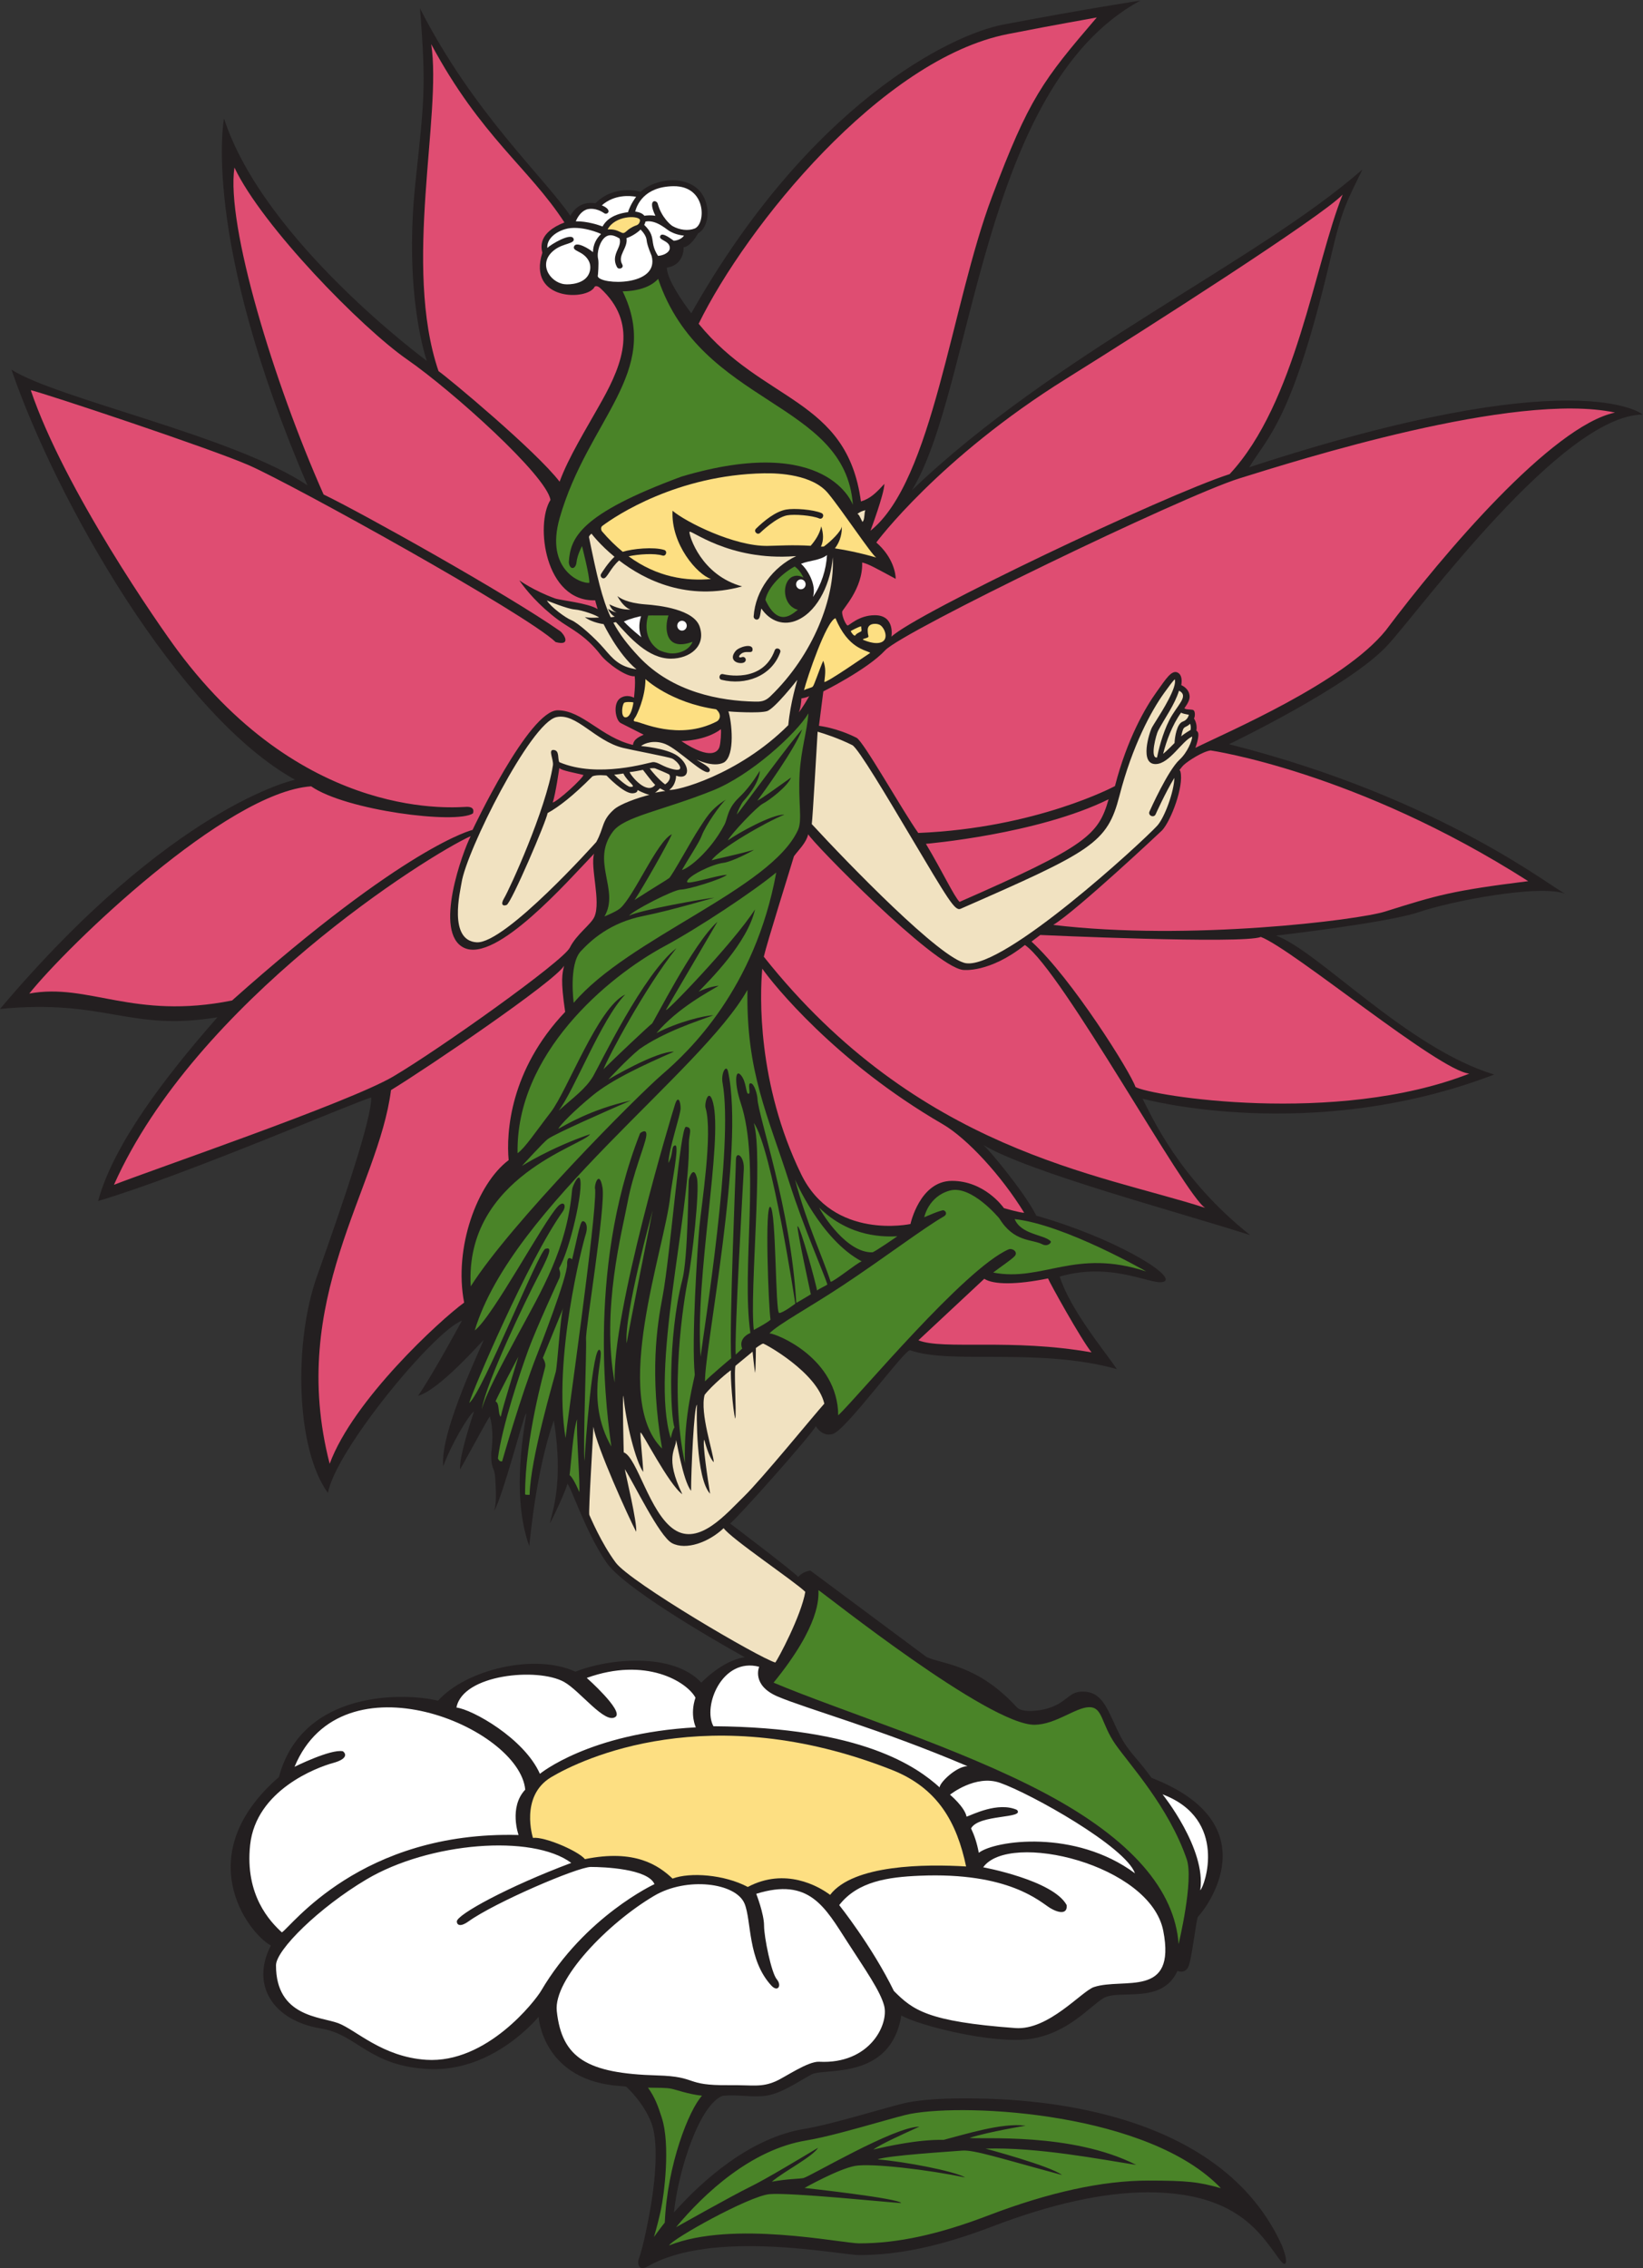 <?xml version="1.0" encoding="UTF-8" standalone="no"?>
<svg
   xmlns:dc="http://purl.org/dc/elements/1.1/"
   xmlns:cc="http://creativecommons.org/ns#"
   xmlns:rdf="http://www.w3.org/1999/02/22-rdf-syntax-ns#"
   xmlns:svg="http://www.w3.org/2000/svg"
   xmlns="http://www.w3.org/2000/svg"
   viewBox="0 0 747.907 1032.187"
   height="1032.187"
   width="747.907"
   xml:space="preserve"
   id="svg2"
   version="1.1"><rect x="0" y="0" width="747.907" height="1032.187" fill="#333333" stroke="none"/><defs
     id="defs6" /><g
     transform="matrix(1.333,0,0,-1.333,0,1032.187)"
     id="g10"><g
       transform="scale(0.1)"
       id="g12"><path
         id="path14"
         style="fill:#231f20;fill-opacity:1;fill-rule:evenodd;stroke:none"
         d="m 4739.14,5541.37 c 113.34,123.33 593.38,783.33 870.02,786.66 0.11,-0.05 0.14,-0.05 0.14,-0.01 l 0.01,0.01 c -0.74,2.77 -230.01,184.88 -1343.47,-180 64.98,106.67 150,163.35 281.68,730 36,155.07 55,183.34 104.98,286.67 -363.34,-318.33 -1049.98,-626.67 -1538.36,-1094.97 211.7,344.97 233.36,1374.97 780.02,1671.64 0,0 -198.09,-30.36 -468.34,-82.02 -181.25,-34.64 -661.91,-272.17 -1065.24,-985.5 0.01,0.01 -83.92,108.35 -83.36,155.8 53.79,7.85 58.56,57.93 56.94,69.22 23.82,3.61 44.49,38.43 49.61,47.69 24.88,13.34 38.08,52.96 30.2,93.21 -21.74,111.3 -165.83,104.78 -226.27,48.73 -4.83,1.43 -91.36,25.43 -154.16,-39.17 -53.54,8.6 -78.02,-27.75 -85.73,-42.96 -88.97,131.11 -332.14,351.84 -513.61,708.33 22.5,-278.32 12.62,-324.24 -16.04,-599.56 -39.81,-382.51 39.34,-603.77 39.34,-603.77 0,0.01 -557.5,410 -692.5,827.5 0,0 -80,-405 285,-1252.49 C 799.172,6254.7 195.84,6381.37 39.164,6481.37 194.039,6030.78 609.871,5301.27 1007.5,5081.37 c 0,0 -420,-87.5 -1007.5,-782.5 362.5,35.01 440.043,-78.4 742.551,-28.4 -180,-205 -355.051,-434.1 -407.555,-627.31 297.504,88.21 882.504,340.71 932.504,353.21 2.5,-69.99 -92.5,-350 -185,-610 -80.32,-225.75 -72.5,-590 37.5,-739.99 25,144.99 362.5,553.32 457.5,588.32 0,0 -100,-185.01 -150,-256.67 73.34,20.02 216.66,185.01 223.34,190.01 6.66,5 -150.84,-311.67 -137.09,-430.41 26.25,73.74 87.5,176.24 105,187.49 -38.12,-116.25 -50,-175 -47.5,-198.13 35,61.25 94.37,172.5 101.25,180.63 0,0 16.25,-42.49 5,-124.99 -1.25,-58.76 11.25,-43.76 13.75,-86.26 2.5,-42.5 4.93,-85 -3.82,-111.25 30.07,51.24 98.58,317.5 108.59,332.51 10,14.99 -60.2,-254.61 11.48,-452.94 3.34,33.34 25,265 83.75,429.18 35,-213.74 -7.5,-318.75 -13.75,-351.25 6.25,7.51 56.66,115.42 60,135.42 13.32,-11.66 61.62,-164.45 134.16,-270 55.53,-80.79 335.23,-246.67 471.47,-322.3 -77.51,-11.24 -148.13,-86.87 -148.13,-86.87 -97.5,105 -317.5,82.5 -430,37.5 -138.75,63.76 -373.75,7.5 -469.17,-99.19 C 1385.84,1964.68 1032.5,1976.7 952.5,1676.7 647.496,1411.7 844.172,1146.36 924.996,1101.38 855,966.379 932.496,844.688 1096.7,818.066 1220.6,797.977 1260.83,688 1467.5,679.668 c 220.52,-8.875 371.66,178.371 371.66,178.371 0,0 13.34,-221.672 285,-236.672 4.71,-0.547 9.35,-1.023 13.94,-1.453 1.72,-1.926 57.31,-50.871 85.65,-122.297 31.25,-78.75 6.41,-241.523 -2.21,-291.054 -5.84,-33.418 -23.58,-130.911 -40.18,-175.02 -5.68,-15.098 -0.59,-43.496 29.55,-26.055 223.25,129.207 657.98,39.199 724.01,39.199 135.35,0 279.87,31.145 454.73,97.996 201.8,77.168 380.17,116.289 530.14,116.289 287.18,0 374.57,-127.606 431.44,-203.856 11.7,-16.055 29.38,-44.375 36.88,-40 9.39,5.481 -1.04,39.102 -11.45,64.578 -229.18,501.672 -948.05,499.934 -1090.27,499.934 -72.89,0 -138.62,-4.832 -185.1,-13.613 -21.41,-4.024 -62.79,-15.703 -115.18,-30.477 -78.81,-22.219 -176.91,-49.863 -238.5,-59.934 -184.21,-30.089 -345.38,-172.218 -446.36,-285.488 17.51,156.446 90.64,370.613 166.52,398.231 48.41,5.199 92.56,-4.938 139.34,-0.731 55.93,5.039 110.39,44.387 164.14,73.75 43.4,23.711 269.98,-22.5 306.78,201.426 56.95,-33.926 316.11,-99.766 442.79,-79.766 126.66,20 198.77,108.77 246.66,138.352 53.5,32.996 200,-23.762 253.34,93.311 0,0 24.16,-10.82 36.66,12.93 12.52,23.75 27.38,166.12 33.75,172.51 27.11,27.08 247.91,315.42 -158.73,473.74 -52.5,72.5 -78.98,87.85 -109.73,148.85 -37.79,74.9 -52.98,140.12 -116.95,145.29 -51.46,4.16 -55.94,-27.44 -108.32,-49.96 -40.08,-17.25 -106.66,-23.35 -124.98,-3.35 -135.53,147.86 -254.3,146.46 -308.36,171.67 l -396.66,295 c 0,0 -25,-1.67 -41.66,-21.66 -13.34,16.67 -232.5,182.5 -232.5,182.5 24.16,17.49 280.82,305.83 292.49,332.49 11.67,-18.33 31.65,-35 58.33,-26.66 45,13.34 240.82,283.34 263.32,285.84 140.02,-50.01 433.97,10.6 706.47,-64.4 -42.72,63.14 -158.95,201.89 -195.1,315.81 188.01,54.2 325.68,-38.24 358.49,-15.86 32.89,22.5 -174,148.6 -438.2,223.62 -43.3,85 -169.96,234.99 -181.66,241.65 157.5,-93.33 640.35,-221.56 911.6,-307.81 -242.85,193.24 -334.98,403.23 -367.5,465.73 0,0 573.42,-157.67 1200.92,82.33 -297.52,90 -601.27,422.67 -745.02,474.37 0,0.01 381.68,43.72 488.36,80.38 106.68,36.68 413.32,96.67 501.64,61.67 -35,10 -417.27,326.25 -1150.59,511.34 0,0 414.36,198.34 542.25,338.66 v 0 0" /><path
         id="path16"
         style="fill:#ffffff;fill-opacity:1;fill-rule:evenodd;stroke:none"
         d="m 3342.5,1418.03 c 55.02,42.51 328.34,81.68 533.32,-70 -32.07,90.84 -354.82,271.65 -460.84,308.9 -83.75,29.44 -170.8,-40.57 -170.8,-40.57 0,0 49.96,-41.67 56.64,-75 20.02,6.67 106.66,51.66 171.68,23.33 30.08,-30.68 -129.94,-14.2 -156.41,-63.33 11.68,-24.99 19.73,-48.32 26.41,-83.33 v 0 z m -1783.75,495.85 c 21.25,113.74 277.5,137.5 367.5,87.49 54.91,-30.51 141.25,-147.5 176.25,-118.75 26.27,21.58 -98.75,132.5 -98.75,132.5 201.25,72.5 341.25,-12.5 371.25,-67.5 -20,-58.75 1.25,-101.25 1.25,-101.25 -365,-19.99 -532.5,-158.74 -532.5,-158.74 -53.75,121.24 -231.25,219.99 -285,226.25 v 0 z m 212.09,-435.09 c 0,0 -33.88,94.81 22.79,154.81 -20,213.33 -626.13,468.02 -787.79,78.02 0,0 123.33,61.43 164.99,53.09 13.33,-9.99 13.49,-27.23 -33.33,-40 -55,-14.99 -263.316,-92.5 -283.34,-280 -18.324,-171.67 68.336,-261.67 108.336,-298.33 30.004,16.67 268.344,346.66 808.334,332.41 h 0.01 z m 1095,-239.32 c 0,0 111.66,-139.76 186.64,-293.103 65.02,-65.012 114.16,-104.531 415,-126.672 113.36,-8.328 226.7,126.34 268.34,139.993 101.68,33.328 281.68,-40 236.68,191.672 -44.22,227.57 -526.66,341.67 -615.02,217.2 0,0 238.36,-43.85 285.02,-128.86 3.32,-30 -23.34,-30 -56.66,-10 -33.36,20 -138.36,123.33 -446.68,110 -104.88,-4.52 -209.98,-18.57 -273.32,-100.23 v 0 z m -273.34,813.6 c 0,0 -27.66,-62.95 63.58,-101.7 97.9,-41.57 351.4,-111.25 647.67,-237.5 -38.77,-1.25 -95,-56.25 -95,-72.5 -76.27,68.75 -262.52,205 -772.5,208.75 -37.5,68.76 30,236.25 156.25,202.95 v 0 z m 1506.23,-762.94 c 15.02,12.49 96.27,242.49 -128.73,327.49 0,0 149.98,-186.25 128.73,-327.49 v 0 z M 2542.5,1244.69 c -29.79,71.4 -197.24,92.15 -308.34,26.67 -158.33,-93.33 -344.46,-285.286 -332.79,-393.614 17.35,-161.164 104.47,-213.058 342.79,-219.719 142.09,-3.972 90,-34.98 245.01,-33.332 82.82,0.883 109.99,-8.34 159.99,13.332 30.97,13.418 109.72,68.645 148.34,66.661 172.95,-8.879 238.63,127.968 221.68,191.667 -13.34,50.012 -62.79,120.245 -125.02,216.675 -77.3,119.81 -130,221.67 -311.66,165 0,0 26.66,-68.33 26.66,-108.33 0,-40 25,-161.68 43.34,-183.345 18.34,-21.648 3.64,-45.41 -18.34,-21.648 -81.66,88.323 -67.5,222.063 -91.66,279.983 v 0 z m -307.5,66.36 c 0,0 -237.5,-109.68 -387.5,-364.683 -18.64,-31.687 -184.51,-248.867 -392.5,-235 -150,10 -240,102.5 -300,125.012 -60,22.488 -212.5,21.238 -212.5,197.491 0,52.5 147.5,197.5 308.75,293.23 214.02,127.07 566.25,155.52 699.59,56.45 C 1735,1302.62 1558.75,1206.38 1560,1183.28 c 0.71,-13.14 13.54,-18.46 40,0.59 89.16,64.18 372.5,185.84 417.5,185.84 45,0 195,-6.16 217.5,-58.66 v 0 0" /><path
         id="path18"
         style="fill:#fddf82;fill-opacity:1;fill-rule:evenodd;stroke:none"
         d="m 1820,1468.88 c 0,0 -46.12,142.83 62.5,207.49 105,62.51 540,270 1162.48,25 158.2,-62.27 222.5,-180 254.18,-330 -139.16,8.33 -385,6.68 -464.41,-96.98 -40,30 -153.66,94.48 -281.17,26.98 -80,42.5 -196.88,51.09 -256.88,28.58 -47.5,45 -128.36,101.41 -299.2,66.42 -22.5,27.51 -137.5,77.5 -177.5,72.51 v 0 0" /><path
         id="path20"
         style="fill:#4a8428;fill-opacity:1;fill-rule:evenodd;stroke:none"
         d="m 4024.75,1106.38 c 0,0 52.73,217.49 27.73,289.99 -61.84,179.37 -195,322.5 -243.75,392.5 -48.75,70 -42.5,126.26 -88.75,126.26 -46.25,0 -113.75,-58.76 -186.25,-60.01 -155.21,-2.68 -717.07,446.25 -738.73,459.59 0,-25.84 7.5,-118.33 -153.34,-315.84 224.57,-95 634.18,-221.57 928.34,-378.24 296.07,-157.71 442.25,-331.75 454.75,-514.25 v 0 z m -110.39,2296.25 c 0,0 -278.13,159.99 -449.38,178.75 22.5,-53.14 99.38,-52.51 122.5,-75.01 5.39,-5.24 -10.45,-20.01 -27.32,-11.26 -36.21,18.78 -97.03,6.27 -147.68,88.77 0,0 -95,114.99 -168.75,94.99 -73.73,-20 -87.5,-91.25 -87.5,-91.25 0,0 58.77,26.25 66.25,23.75 7.5,-2.5 13.95,-13.36 0,-21.25 -66.25,-37.5 -204.71,-142.66 -345,-235.42 -116.19,-76.84 -217.48,-130.82 -249.98,-163.33 24.16,-0.83 233.34,-84.17 234.98,-280 70.84,67.49 430.02,499.99 581.68,566.67 12.38,5.43 33.34,-8.33 21.35,-22.49 -10.16,-12 -54.28,-41.06 -73.85,-56.69 169.57,-32.48 279.57,83.76 522.7,3.77 v 0 0" /><path
         id="path22"
         style="fill:#4a8428;fill-opacity:1;fill-rule:evenodd;stroke:none"
         d="m 2627.5,252.629 c 70,6.668 418.73,-29.211 450,-30.461 -6.25,16.25 -330,51.699 -330,51.699 0,0 115.84,65.235 172.48,75.235 56.7,10 252.5,-13.36 376.27,-39.61 -36.25,21.875 -207.52,54.375 -299.39,61.875 33.34,13.328 248.96,26.68 288.96,30 40,3.328 130.84,-26.66 340.82,-83.328 -39.16,30.828 -260.8,90 -260.8,90 175.39,5.828 393.03,-36.738 514.26,-55.488 -220.94,112.156 -530.1,86.316 -569.26,92.137 67.89,21.679 191.64,41.667 191.64,41.667 -79.37,11.262 -208.32,-29.988 -280,-48.328 -88.34,1.668 -193.12,-22.285 -239.98,-32.91 24.98,18.34 106.37,55 156.97,77.91 -86.66,0 -372.61,-169.785 -395.72,-175.41 -11.79,-2.859 -55,-2.5 -108.11,-12.5 43.32,36.672 140,85.391 158.11,116.016 -57.5,-34.375 -178.19,-107.453 -234.59,-134.766 -55.41,-26.875 -250.39,-136.523 -250.39,-136.523 95.55,114.929 256.33,265.41 445.28,296.289 63.84,10.43 163.12,38.418 242.88,60.91 49.46,13.926 92.13,25.957 111.76,29.676 199.92,37.801 816.54,2.429 1060.47,-253.692 -76.66,21.668 -115.53,25.946 -249.37,25.946 -154.85,0 -338.03,-40.008 -544.44,-118.922 -170.14,-65.063 -310.12,-95.364 -440.43,-95.364 -62.95,0 -432.83,80.007 -649.92,-7.07 9.58,21.672 272.5,168.34 342.5,175.012 z m -357.37,-97.152 c -14.39,-17.539 -25.78,-34.004 -36.95,-48.914 9.05,30.671 17.2,61.679 23.87,93.125 10.77,50.851 32.95,220.429 2.83,314.101 -12.89,40.051 -22.72,67.891 -47.01,102.434 34.74,-0.539 62.5,-0.043 79.63,-3.594 19.69,-4.113 56.44,-18.391 104.77,-23.867 C 2352.4,539.559 2278.9,354.023 2270.13,155.477 v 0 0" /><path
         id="path24"
         style="fill:#4a8428;fill-opacity:1;fill-rule:evenodd;stroke:none"
         d="m 2552.5,4363.87 c -157,-279.78 -805.12,-741.23 -931.25,-1162.5 61.25,46.25 234.59,371.66 283.75,423.33 20.9,21.97 30.94,2.29 16.25,-18.33 -118.75,-166.68 -309.59,-615.01 -318.75,-652.51 44.16,34.17 238.33,520.83 260,526.26 18.19,4.57 24.16,-0.01 -23.34,-91.26 -47.5,-91.25 -178.33,-363.32 -194.16,-457.49 11.88,47.14 61.73,141.39 120.84,250.83 86.11,159.46 169.99,297.51 187.91,499.79 1.03,11.64 20.04,51.56 26.09,38.75 15.41,-32.7 -35.26,-249.37 -70.25,-306.04 -0.84,-9.15 7.07,-11.67 1.25,-33.33 0,0 -80.02,-173.32 -106.68,-246.66 -26.66,-73.34 -89.16,-257.51 -103.87,-370 5.01,-13.34 14.5,-10.01 14.5,-10.01 0,0 63.96,224.17 118.55,362.51 6.98,17.68 105,268.33 103.33,309.99 0,0 -1.67,32.92 17.08,16.68 15,61.24 26.56,127.49 35,129.99 9.69,2.88 21.25,-13.75 11.25,-45 -10,-31.25 -112.5,-423.75 -68.75,-695 5,51.25 106.25,755 101.25,848.76 -5,12.49 13.75,71.24 25,6.24 11.25,-64.99 -58.75,-482.5 -56.25,-517.5 2.5,-35 -11.25,-377.98 -5,-415.48 1.25,43.75 28.52,405.5 52.5,377.99 16.87,-19.39 -51.25,-170.85 38.75,-328.76 -10,79.57 -90,589.57 98.34,1069.57 0,0 25.83,20.84 20.83,-11.66 -5.01,-32.5 -45,-125 -63.33,-223.33 -18.34,-98.33 -90.84,-368.33 -44.18,-616.67 -10,236.68 196.49,921.67 206.49,951.67 10,30 18.51,8.35 18.51,-15 0,-23.33 -40,-136.67 -41.66,-186.67 18.33,31.67 8.33,58.34 23.34,60 15,1.67 -12.27,-129.7 -16.68,-171.66 -19.16,-182.5 -204.16,-687.5 -28.32,-863.33 -43.34,255.83 -16.81,421.42 1.66,518.33 26.66,140.01 60.04,581.33 80,580 25,-1.67 9.55,-24.63 10,-57.5 3.34,-244.15 -133.33,-772.5 -61.9,-1005.84 0,0 5.23,27.52 12.74,37.52 -14.18,36.66 -24.18,305.83 26.66,503.32 20,76.68 20,330 22.5,342.51 2.5,12.49 17.5,47.5 27.5,4.99 10,-42.5 -17.12,-279.52 -30,-342.5 -15,-73.33 -65.84,-384.16 -10.84,-630.83 -5.82,166.67 34.43,292.19 33.34,303.34 -11.66,119.16 9.69,435.85 15.51,499.99 7.02,77.19 46.99,323.75 21.38,410 -4.49,15.04 11.18,73.09 25.61,17.5 34.38,-132.5 -62.5,-593.75 -42.5,-867.5 11.25,93.75 113.75,722.5 75,935 -6.1,33.44 12.86,65.72 18.75,38.75 58.14,-266.25 -80.41,-945.17 -78.75,-1057.67 17.5,18.29 74.38,66.42 89.38,78.92 -6.88,116.68 16.23,645 16.23,677.5 0,32.51 29.39,12.5 26.89,-32.5 -2.5,-45 -32.91,-577.91 -27.5,-632.5 6.25,5.84 14.16,12.93 22.09,20.43 -10.84,27.07 9.16,45.82 27.91,53.32 -31.66,220.43 35.41,580.01 -32.92,785 -21.58,64.72 -19.99,118.34 0,95.83 20.01,-22.49 16.71,-63.12 25.83,-64.17 10.84,-1.25 -4.57,35.84 7.92,35.84 12.51,0 22.82,-39.35 23.33,-52.09 2.5,-61.65 114.17,-374.48 132.5,-697.8 17.5,9.59 49.76,29.47 49.76,29.47 0,0 -49.54,226.04 -45.17,232.3 8.14,5.62 65.44,-205.95 66.27,-219.29 6.66,5.84 35.59,18.77 35.29,20.59 -8.79,30.79 -81.56,195.57 -130.31,349.32 -71.96,226.94 -147.36,374.25 -142.5,656.25 v 0 z m -945,-1012.08 c 136.66,215.83 565,647.08 655,724.58 90,77.51 315.83,290.84 388.33,688.33 -78.33,-64.99 -266.06,-189.43 -381.67,-251.67 -194.98,-105 -508.33,-368.33 -501.66,-706.65 25,17.49 60.72,71.9 113.34,139.99 56.66,73.34 161.66,359.16 254.16,401.66 -82.5,-85.83 -174.16,-328.33 -227.5,-396.66 49.16,44.16 92.5,74.16 118.33,118.33 21.88,37.4 171.67,350 284.17,436.67 -107.5,-135 -234.17,-373.34 -249.16,-413.34 30,30 159.99,153.34 165,155 5,1.68 141.66,275.84 224.16,348.34 -40,-69.17 -160,-272.51 -175,-299.17 -15,-26.66 228.75,225.42 303.33,341.67 -25.83,-115 -155.83,-242.5 -192.5,-280.84 30.83,15 61.67,20 68.33,20 -32.91,-20 -140,-75.83 -212.5,-161.66 73.34,38.33 165.23,60.63 194.17,60.84 -58.33,-21.47 -166.45,-55.84 -251.67,-114.99 -45,-36.67 -106.66,-104.15 -106.66,-104.15 0,0 163.33,97.22 224.16,94.96 -105,-45.82 -212.5,-95.83 -277.5,-149.16 -65,-53.34 -111.25,-101.16 -117.91,-114.48 23.75,12.5 112.08,66.98 247.91,96.98 -86.66,-37.49 -256.66,-112.5 -282.91,-131.24 -15.46,-11.06 -88.75,-92.1 -88.75,-92.1 0,0 97.5,62.09 232.5,108.34 -18.75,-37.5 -429.16,-143.74 -407.5,-519.58 v 0 z M 2285,4745.54 c -7.89,-6.26 -52.25,-32.24 -118.09,-74.74 29.97,44.32 113.29,191.82 127.46,224.32 -48.75,-20.62 -129.99,-213.12 -176.87,-252.91 -13.52,-11.49 -53.34,-27.58 -53.34,-27.58 53.34,90.9 -48.55,187.52 29.18,290.07 39.16,51.67 165.82,70 340.82,140 130.17,52.07 285,194.17 326.68,263.34 -5,-61.66 -25.13,-123.51 -29.99,-202.51 -6.07,-98.55 10.02,-161.14 -5.85,-195.83 -92.5,-202.07 -578.75,-368.33 -765.84,-590 0,0 -17.77,131.69 24.59,176.67 33.75,35.83 98.15,97.09 213.75,120 92.5,18.33 245,63.75 242.5,62.5 -33.34,-3.33 -252.5,-41.67 -291.66,-61.67 11.66,16.67 151.66,89.17 176.66,89.17 25,0.01 137.91,34.58 157.5,50.41 -32.91,-0.83 -136.67,-35.83 -136.25,-23.75 0.65,18.9 85.42,60 123.75,64.59 29.5,3.52 98.33,39.58 104.58,44.58 -67.92,-19.17 -123.33,-29.58 -144.58,-35.83 29.59,41.66 188.34,131.66 248.34,155.83 -42.5,1.68 -161.26,-65 -192.93,-87.92 11.25,22.1 99.59,115.4 119.59,125.39 20,10 85.62,59.51 96.25,89.2 -41.25,-29.16 -100,-72.5 -115,-78.75 20.62,27.5 129.38,178.12 153.12,243.12 -31.87,-31.87 -206.87,-271.87 -223.12,-290.62 1.87,10.01 15.62,37.5 21.87,45 6.27,7.51 53.77,58.12 56.88,104.37 -22.5,-35.61 -42.5,-63.75 -71.88,-91.87 -40.23,-38.52 -37.41,-69.82 -49.37,-92.5 -48.13,-91.25 -122.5,-149.37 -145,-154.38 21.25,37.5 59.11,93.79 67.5,116.88 12.5,34.38 64.39,108.75 83.13,123.75 -55.63,-34.38 -71.25,-68.75 -92.5,-100 C 2365.64,4882.63 2295,4753.45 2285,4745.53 v 0.01 z M 1770.17,3111.59 c 0,0 -76.42,-143.97 -77.67,-152.72 14.37,-6.25 6.87,-40.63 17.5,-52.49 8.13,38.74 49.38,168.11 60.16,205.21 h 0.01 z m 153.58,167.28 -70,-171.25 c 0,0 11.25,-16.88 8.13,-30.63 -3.13,-13.75 -68.76,-243.75 -68.76,-435 1.26,-2.5 11.45,-1.86 15.51,-1.86 2.19,123.11 85.34,402.63 89.5,420.62 5.62,24.38 16.26,199.99 25.62,218.12 v 0 z M 2715,3716.38 c 0,0 86.67,-204.18 227.5,-279.17 -17.52,-6.67 -90.84,-66.68 -105.82,-70.01 -30.02,92.5 -81.68,197.5 -121.68,349.18 v 0 z m 349.49,-193.59 c 0,0 -77.83,-53.92 -85.33,-54.76 -86.66,-2.5 -168.32,125.83 -181.66,152.5 106.66,-104.16 226.15,-99.4 266.99,-97.74 v 0 z m -835.74,88.58 c 0,0 -98.75,-357.88 -88.75,-454.11 7.5,47.5 85,436.61 88.75,454.11 v 0 z m -257.62,-713.33 c -13.63,-30.84 -21.97,-163.27 -26.13,-191.15 8.34,-2.5 28.21,-43.46 32.8,-57.2 5,11.66 -11.14,211.69 -6.67,248.35 v 0 z m 603.03,1011.66 c 33.34,-114.99 -15,-575 0,-706.67 20.84,10.84 50.84,28.02 57.09,34.9 -6.66,40.82 -20.42,396.76 -0.41,385.1 20,-11.66 16.66,-362.16 29.99,-362.16 13.33,0 55.07,31.92 55.07,31.92 0,0 -80.06,530.24 -141.74,616.91 v 0 0" /><path
         id="path26"
         style="fill:#df4d72;fill-opacity:1;fill-rule:evenodd;stroke:none"
         d="M 1335.23,4021.8 C 1292.5,3683.93 980.801,3308.52 1125.8,2746.05 c 80,217.5 376.7,490.32 459.2,550.32 -36.25,187.5 45,406.25 152.03,486.36 -8.64,93.64 4.22,307.39 192.97,506.15 -16.25,110 -10,128.74 -3.75,157.49 C 1895,4392.63 1457.5,4096.42 1335.23,4021.8 v 0 z m 1657.25,1869.57 c 0,0 212.52,287.51 650,559.99 273.48,170.32 867.52,550.01 942.5,627.51 -95.8,-237.5 -159.16,-710.77 -385.82,-954.1 -226.66,-73.34 -1073.32,-476.74 -1155,-555.07 0,0 13.34,73.33 -56.66,73.33 -55.82,0.01 -88.34,-36.66 -93.34,-35 -5,1.67 -19.18,30 -18.34,46.67 0.41,8.32 71.66,79.17 68.34,168.33 23.32,-5.4 48.32,-20.43 114.57,-55.86 0,16.25 -7.5,72.95 -66.25,124.2 v 0 z M 1910,5121.38 c 0,0 -12.5,-87.93 -22.5,-117.93 18.75,5.43 102.08,81.67 105,94.17 -30,7.51 -75,15 -82.5,23.75 v 0.01 z m 475.83,1516.65 c 162.56,332.01 623.88,904.76 1056.73,989.18 197.95,38.61 242.09,44.99 302.87,56.57 -184.86,-215.73 -231.25,-275.75 -357.91,-612.41 -139.88,-371.72 -201.68,-970 -415.04,-1140 0,0.01 47.5,126.25 47.5,160 -28.75,-31.25 -47.5,-49.99 -79.98,-60 -47.5,353.33 -334.17,336.66 -554.17,606.66 v 0 z m -474.82,-539.16 c -80.4,105 -381.01,355 -413.51,377.5 -122.5,360 12.5,876.25 -25,1116.25 168.75,-314.99 335,-423.75 455,-608.74 -88.75,-34.6 -80.42,-83.35 -75.42,-103.35 -52.92,-165.82 156.26,-164.15 178.75,-115.83 0,0.01 6.79,6.15 19.17,-5.21 128.75,-118.11 77.54,-255.32 6.25,-383.12 -55.45,-99.41 -114.52,-193.27 -145.24,-277.5 v 0 z m 415.88,-885.62 c 0,0 81.86,0.62 134.99,40.62 1.24,-11.87 -0.63,-46.25 -5.06,-60.63 -4.63,-14.98 -28.07,-47.5 -129.94,20 l 0.01,0.01 z m 409.77,145.62 c 0,0 23.34,4.17 26.68,8.33 3.32,4.18 -25.84,-45.82 -35.84,-55.83 5.84,10.01 9.16,37.5 9.16,47.5 v 0 z m 1049.16,-344.16 c -35,-121.68 -73.42,-159.46 -509.04,-350.38 -20.18,21.31 -55.61,98.59 -114.87,198.23 0,0 380.59,32.14 623.91,152.14 v 0.01 z m 304.69,229.25 c -1.27,2.05 -3.01,3.86 -4.96,5.27 4.08,24.21 -7.84,40.7 -8.4,41.47 2.67,1.15 6.95,24.41 -3.03,28.93 -4.63,2.12 -27.89,0.69 -29.33,6.11 10.78,15.21 18.26,28.22 17.71,40.25 -1.04,22.7 -18.87,33.94 -28.55,38.4 2.85,16.16 1.64,33.85 -10.04,41.54 -22.07,14.52 -43.4,-22.18 -74.05,-64.5 -37.09,-51.25 -100.58,-159.33 -142.36,-321.73 0,0.01 -266.66,-143.33 -671.66,-160 -53.54,75 -186.95,313.05 -210.86,325 -69,34.5 -125.42,40.12 -128.31,40.83 l 14.99,117.5 c 0,0 150.82,75 210.84,140 59.98,65 1016.68,527.15 1209.98,587.14 193.34,60 940.02,297.86 1282.54,224.74 -216.66,-46.66 -587.54,-483.54 -782.52,-743.53 -144.17,-178.49 -542.52,-347.51 -650.41,-401.26 0,0.01 15.7,42.22 8.42,53.84 v 0 z m -122.07,-335.4 v 0 c 30.9,33.48 75.02,151.54 62.69,200.6 -0.54,2.18 -1.79,3.88 -3.28,5.31 5.55,7.6 10.88,13.95 15.74,18.4 14.93,13.61 63.93,45.16 90.59,48.51 0,0 497.05,-71.26 1084.55,-446.25 -259.97,-32.5 -310,-47.51 -488.75,-103.76 -92.09,-28.99 -669.98,-101.25 -1133.1,-45.63 80.6,49.38 368.76,319.81 371.56,322.82 v 0 z M 3287.52,4432.2 v 0 c 3.52,-0.5 91.66,-10.83 212.48,85 125.84,-85.83 549.18,-860.84 615.84,-897.49 -360,116.66 -980.86,194.16 -1507.51,857.49 10.01,45 90.83,301.67 102.92,342.92 17.5,23.76 41.25,45 48.75,75 15,-28.75 425.31,-448.25 527.52,-462.92 v 0 z M 3136.23,3167.62 c 0,0 208.77,195 225,210 31.88,-20.63 110,-20.63 217.7,1.25 4.98,-13.75 112.3,-207.5 148.55,-252.5 -275,48.76 -506.25,7.51 -591.25,41.25 v 0 z m 292.09,451.25 c 0,0 54.18,-15.84 69.16,-15.84 -77.5,126.67 -195.23,254.37 -278.32,302.52 -366.66,212.48 -580,479.15 -616.06,530.84 -8.33,-90 -17.69,-392.33 132.74,-701.69 110.41,-227.08 373.34,-170 373.34,-170 0,0 31.64,147.19 141.64,147.19 110.02,0 173.34,-87.18 177.5,-93.02 v 0 z M 1607.5,4888.88 c -145,-65.01 -940,-565.01 -1218.34,-1190.41 126.676,50 803.58,281.29 953.34,369.56 158.34,93.34 580,393.33 603.34,440 23.32,46.68 72.44,78.7 84.16,105.84 22.64,52.4 -15,168.75 -1.25,215.01 -91.25,-95.01 -334.53,-373.76 -444.12,-321.28 -106.62,51.08 -3.38,331.27 22.87,381.27 v 0.01 z m 425,804.99 c -172.5,-5 -205.25,260.19 -152.75,342.68 -12.49,82.5 -334.75,372.32 -489.75,479.82 -155,107.51 -495,455 -589.434,655.01 -29.125,-196.58 134.43,-733.65 304.434,-1116.15 130,-62.5 627.5,-340.53 807.5,-466.35 13.74,-9.61 40,-52.51 -15,-37.51 -102.5,97.5 -895.2,536.25 -1045,602.5 -130,57.5 -702.504,247.51 -747.504,257.5 115.004,-340 439.406,-805.4 502.5,-890 441.344,-591.82 957.504,-532.5 987.504,-532.5 30,0 20,-22.5 20,-22.5 -57.5,-37.5 -433.75,10 -552.5,92.5 -290,-20 -832.5,-544.99 -962.5,-707.5 202.5,37.5 354.898,-91.14 692.402,-23.64 594.998,530 821.348,582.39 821.348,582.39 0,0.01 192.5,408.76 290.83,408.33 85,-0.36 147.51,-92.07 256.9,-118.33 2.5,22.5 28.52,30.62 36.64,35 0,0.01 -59.78,30.41 -78.12,39.58 -18.34,9.17 -28.42,68.73 -0.84,85.83 23.02,14.27 45.84,0.85 45.84,0.85 0,0 5.84,46.65 2.5,73.32 -28.34,-3.32 -94.06,44.02 -116.66,73.33 -53.34,69.17 -104.78,89.48 -145.84,120.01 -65,48.33 -109.59,101.66 -131.66,134.17 0,0 48.32,-35.01 121.66,-61.68 18.44,-6.7 114.16,-15.83 145.83,-36.66 -4.17,13.34 -8.33,30 -8.33,30 v 0 z m 1490,-1164.99 29.98,22.49 c 0,0 690.84,-31.67 753.36,-6.67 111.68,-43.33 606.68,-456.67 711.68,-466.67 -455,-178.33 -1090.02,-75.53 -1140.04,-45.53 -15,47.5 -217.48,371.37 -354.98,496.37 v 0.01 0" /><path
         id="path28"
         style="fill:#ffffff;fill-opacity:1;fill-rule:evenodd;stroke:none"
         d="m 2001.82,7027.71 c 8.63,3.45 33.42,7.28 61.63,-12.33 10.44,-7.24 30.66,10.81 -8.26,26.94 42.79,37.62 95.55,33.12 117.15,29.16 -15.74,-20.84 -25.7,-44 -27.54,-52.41 -60.96,-7.78 -80.09,-35.91 -87.15,-49.02 -13.54,5.16 -52.24,18.33 -91.38,17.7 5.37,12.68 16.41,32.35 35.55,39.96 v 0 0" /><path
         id="path30"
         style="fill:#ffffff;fill-opacity:1;fill-rule:evenodd;stroke:none"
         d="m 2041.25,6800.13 c 0.68,1.72 4.39,46.02 1.32,59.04 -5.57,23.86 6.79,63.62 26.59,76.36 10.64,6.82 24.16,7.55 46.88,-6.66 2.03,-8.64 1.73,-17.95 -4.07,-31.08 -8.18,-18.57 -19.81,-39.67 -4.64,-66.8 5.35,-9.56 24.69,-3.18 17.47,9.75 -17.42,31.15 20.05,55.12 14.66,89.66 15.62,4.97 34.99,16.53 48.08,29.27 8.98,-9.01 19.56,-22.69 20.72,-36.63 1.49,-17.78 16.58,-51.93 16.74,-52.51 29.58,-106.66 -175.61,-100.41 -183.75,-70.41 v 0.01 0" /><path
         id="path32"
         style="fill:#ffffff;fill-opacity:1;fill-rule:evenodd;stroke:none"
         d="m 2300.1,7107.62 c 112.72,1.3 110.96,-129.13 72.07,-144.48 -21.96,-8.67 -51.76,-5.3 -75.9,8.59 -6.02,3.48 -37.73,29.84 -50.14,76.13 -3.68,13.78 -36.36,17.94 -8.06,-41.12 -15.12,2.46 -29.51,1.18 -37.62,-0.02 -5.63,7.47 -16.44,12.4 -31.29,14.29 5.09,20.45 29.24,85.58 130.94,86.61 v 0 0" /><path
         id="path34"
         style="fill:#ffffff;fill-opacity:1;fill-rule:evenodd;stroke:none"
         d="m 2300.83,6921.38 c -8.33,5.58 -38.69,30.36 -45.83,17.08 -8.34,-15.53 30.55,-15.57 32.28,-40.04 1.27,-17.93 -24.45,-28.02 -40.19,-28.52 -31.21,47.64 -3.7,63.65 -47.15,105.62 2.11,3.87 3.68,7.68 4.42,11.49 35.64,6.86 70.54,-26.04 81.94,-32.62 15.51,-8.91 32.63,-13.97 49.46,-15.42 -11.37,-16.56 -34.93,-17.6 -34.93,-17.6 v 0.01 0" /><path
         id="path36"
         style="fill:#4a8428;fill-opacity:1;fill-rule:evenodd;stroke:none"
         d="m 2126.25,6748.87 c 0,0 81.25,-2.5 121.25,42.5 146.66,-434.99 640,-415 664.98,-771.67 0,0 -83.75,245.43 -584.98,96.67 -348.75,-128.75 -380,-209.99 -385,-292.5 2.5,-27.49 23.75,-25 26.25,0 2.5,25 18.75,55 18.75,55 0,0.01 26.25,-101.25 25,-125 -26.25,-4.99 -152.5,42.5 -101.25,221.25 96.68,337.2 350,496.25 215,773.75 v 0 0" /><path
         id="path38"
         style="fill:#ffffff;fill-opacity:1;fill-rule:evenodd;stroke:none"
         d="m 2052.5,6944.28 c -15.64,-15.01 -27.08,-35 -27.59,-61.9 -11.71,10.96 -56.1,37.74 -64.16,20.58 -8.33,-17.75 28.59,-15.21 47.99,-47.08 8.5,-13.83 9.03,-29.81 3.57,-44.4 -14.08,-37.61 -66.62,-40.49 -84.59,-38.39 -51.86,6.26 -94.56,74.88 -31.17,119.36 29.58,20.75 67.05,18.94 62.27,35.43 -6.89,23.76 -79.53,-19.93 -89.66,-31.1 -2.36,22.6 16.2,50.29 59.73,63.95 51.11,16.06 122.59,-14.68 123.61,-16.45 v 0 0" /><path
         id="path40"
         style="fill:#fddf82;fill-opacity:1;fill-rule:evenodd;stroke:none"
         d="m 2174.03,6974.39 c -36.33,-12.61 -36.53,-30.74 -50.28,-25.74 -17.36,8.26 -26.06,12.57 -48.86,11.48 25.09,47.63 102.67,48.26 110.12,33.31 1.65,-3.31 -1.06,-15.6 -10.98,-19.05 v 0 0" /><path
         id="path42"
         style="fill:#f1e2c1;fill-opacity:1;fill-rule:evenodd;stroke:none"
         d="m 2128.75,5102.63 c 0,0 -26.87,-4.18 -31.46,-3.98 8.33,-9.36 44.19,-40.86 54.16,-41.45 27.05,-1.61 -7.92,14.95 -22.7,45.42 v 0.01 z m 799.16,886.24 c 0,0 10.84,9.58 27.48,12.5 -5,-7.08 -1.66,-34.59 -10.39,-39.59 -9.18,18.34 -12.11,25.84 -17.09,27.09 v 0 z M 1867.5,5693.24 c 0,0 69.38,-28.75 95,-30.62 25.63,-1.87 77.5,-20.63 83.14,-27.5 -21.58,-0.94 -33.14,-1.57 -48.45,1.56 24.37,-19.38 64.06,-24.06 64.06,-24.06 0,0 49.2,-102.39 112.32,-154.26 -58.75,8.75 -80.44,35.51 -111.07,71.13 -30.62,35.63 -88.13,87.5 -111.88,96.88 -18.57,7.34 -69.37,44.37 -83.12,66.87 v 0 z M 2130,2785.12 c 0,0 -5,187.5 -1.25,193.75 8.75,-92.5 42.09,-225 67.91,-260.83 -1.66,40.83 -11.66,127.08 -9.16,134.58 2.5,7.51 96.25,-177.91 142.5,-210.41 -61.31,127.54 -21.25,152.63 -21.25,184.17 0,9.99 22.91,-138.33 51.25,-172.51 0,69.17 10,288.75 20,293.75 -1.25,-27.5 -4.16,-251.25 45,-303.75 -7.5,44.18 -27.5,177.93 -20,184.18 2.5,-7.5 15,-59.18 32.5,-76.68 -1.25,32.5 -48.33,168.35 -31.25,230 22.5,30 86.25,83.75 90,83.75 -2.5,-16.25 5.84,-134.15 14.59,-165.41 5,18.75 -5.84,179.16 1.66,181.66 7.5,6.25 57.5,47.5 57.5,47.5 0,0 6.25,-62.5 8.75,-72.5 2.5,27.5 2.5,85.01 2.5,85.01 0,0 20,14.99 25,14.99 5,0 183.75,-97.5 208.73,-204.99 -34.98,-38.75 -214.14,-258.33 -274.14,-316.67 -60.01,-58.34 -153.34,-169.87 -238.34,-113.21 -85,56.66 -126.25,246.12 -172.5,263.62 v 0 z m 341.25,-258.75 c 23.75,-35 245,-183.75 278.75,-217.5 -13.75,-81.25 -93.75,-231.25 -102.5,-241.25 -53.75,15 -495,273.75 -545,341.25 -50,67.5 -86.25,155 -90,162.5 -3.75,7.5 13.75,280 13.75,301.26 11.25,-68.76 120,-308.76 146.25,-358.76 3.75,32.51 -36.25,196.25 -38.75,213.75 30,-46.24 117.87,-229.71 161.25,-252.55 47.5,-25 125,2.55 176.25,51.3 v 0 z m -217.5,2525.62 c 0,0 -14.38,-14.37 -17.5,-15 -3.11,-0.62 32.5,6.25 35,5.63 2.5,-0.63 -17.5,9.37 -17.5,9.37 v 0 z m 468.75,370.21 c 0,0 -76.66,-98.32 -103.33,-106.67 -26.67,-8.33 -126.67,-1.67 -131.67,-0.83 11.25,-34.57 23.75,-149.17 -15,-174.17 -37.5,-20 -97.31,11.95 -93.34,9.17 16.68,-11.67 53.42,-27.48 43.05,-40.24 -14.71,-18.08 -104.08,75.03 -149.71,93.57 -38.85,15.8 -72.5,2.5 -83.34,-6.66 0,0 85.84,-6.88 123.97,-33.13 43.94,-30.26 45.72,-85.21 -4.38,-68.11 0,0 0.62,-31.26 -23.13,-48.14 19.38,-5.62 234.58,48.96 406.25,220.63 7.71,80.63 30.01,148.53 30.63,154.58 v 0 z m 1303.79,-36.74 c 35.66,-19 -6.99,-48.9 -33.38,-100.99 -23.26,-45.96 -37.4,-104.24 -41.82,-127.27 -25.43,-3.69 -2.48,79.58 3.64,91.16 24.92,47.22 55.76,87.19 71.56,137.1 v 0 z M 2724.9,5627.13 c -48.01,-22.31 -95.54,-4.83 -124.92,38.76 -4.6,-17.64 -2.93,-39.16 -16.95,-37.67 -5.62,0.61 -9.74,5.57 -9.35,11.17 6.24,89.08 65.86,167.54 145.32,205.6 -1.33,-0.1 -2.66,-0.19 -4,-0.29 -228.32,-17.5 -360,95.42 -360.63,82.29 -0.62,-13.12 39.38,-146.87 179.79,-185.62 -186.21,-51.22 -331.89,20.99 -419.93,88.63 -30.01,-26.22 -40.86,-61.12 -53,-61.12 -7.5,0 -12.62,8.46 -8.53,15.18 2.89,4.74 23.48,37.91 45.74,58.5 -50.84,41.89 -78.44,78.81 -78.44,78.81 0,0.01 -8.75,-6.25 -8.75,-11.67 27.13,-132.09 44.22,-209.82 74.22,-273.73 4.42,0.36 9.12,1.04 14.1,2.21 -15.7,7.08 -23.53,26.94 -23.53,26.94 0,0 18.35,-12.5 30.21,-11.88 -14.36,2.5 -22.08,18.97 -25.63,27.08 23.13,-11.25 46.47,-19.37 74.18,-17.92 -8.14,0.63 -27.3,11.47 -46.68,45.84 10,-6.86 31.88,-23.12 94.38,-28.12 51.23,-3.6 167.19,-17.52 186.88,-76.25 22.51,-67.2 -34.25,-109.12 -98.43,-109.12 -77.65,0.01 -140.38,72.08 -187.65,124.64 -3.03,-0.7 -5.87,-1.25 -8.67,-1.77 20.87,-39.28 47.88,-74.53 87.03,-116.24 115,-122.51 279.18,-150.84 395.84,-153.35 18.23,-0.39 34.25,-0.03 52.5,17.5 149.16,143.34 221.78,339.54 213.73,475.21 l -0.02,0.01 c -5.7,-80.24 -46.35,-179.93 -118.81,-213.62 v 0 z m -212.54,-105.88 c 11.49,13.59 57.64,27.23 57.64,5.12 0,-19.09 -24.16,0.84 -42.36,-18.02 -8.06,-8.35 -1.82,-11.14 5.25,-8.57 15.36,5.6 22.38,-20.2 -2.7,-20.2 -21.64,0.01 -39.39,16.14 -17.83,41.67 v 0 z m 152.04,-4.96 c -30.05,-82.91 -120.01,-113.52 -200.22,-93.78 -12.48,3.13 -7.56,22.53 4.96,19.38 5.49,-1.38 135.13,-32.81 176.46,81.22 4.4,12.14 23.19,5.32 18.8,-6.82 v 0 z m -468.78,-401.17 c 0,0 35.02,-46.25 41.88,-51.25 -27.98,-36.01 -82.66,30.06 -87.5,43.63 11.88,0.74 37.09,5.95 45.62,7.62 v 0 z m 1858.21,189.22 c 2.09,-0.38 4.18,-0.79 6.09,-1.2 -1.7,-6.77 -6.93,-18.42 -20.68,-23.15 -20.86,-7.19 -27.54,-54.29 -28.34,-73.29 -0.22,-0.22 -26.47,-27.35 -38.93,-36.9 11.18,43.8 30.59,97.43 61.17,140.49 6,-3.06 13.38,-4.59 20.69,-5.96 v 0.01 z M 2218.75,5120.12 c 0,0 14.16,1.66 18.75,0 4.58,-1.67 42.5,-17.5 47.09,-20.42 4.57,-2.91 7.49,-20.41 -13.34,-34.17 -21.25,15.42 -47.91,47.09 -52.5,54.59 v 0 z m 1809.34,29.73 c -39.65,-36.2 -100.2,-171.4 -102.74,-177.14 -6.03,-13.53 14.9,-22.91 21.02,-9.36 0.43,0.99 32.52,72.65 63.86,124.38 -0.62,-46.63 -33.55,-136.34 -58.67,-163.57 -53.2,-57.59 -520.9,-488.02 -652.42,-469.25 -84.98,12.16 -403.36,340.79 -527.03,475.06 3,18.62 17.55,276.16 20,315.39 24.67,-7.25 72.07,-22.69 118.57,-45.93 20.39,-11.09 120.69,-179.9 193.95,-303.15 135.68,-228.27 156.35,-263.89 175.86,-255.44 449.98,197.18 500.8,224.26 542.38,386.01 43.81,170.3 108.79,290.12 152.7,350.88 15.43,21.32 29,40.14 36.13,46.46 9.04,-26.24 -44.45,-110.84 -62.77,-139.8 -6.53,-10.33 -11.68,-18.49 -14.81,-24.12 -9.33,-16.83 -44.28,-128.18 13.91,-125.39 46.72,2.23 88.28,79.16 123.28,93.95 -0.08,-13.79 -16.8,-54.87 -43.22,-78.98 v 0 z m 37.48,101.24 c -0.8,-0.26 -21.66,-12.19 -31.86,-21.66 8.63,42.09 11.08,24.44 30.45,43.04 1.8,-4.84 3.24,-12.26 1.41,-21.38 v 0 z M 2071.25,5095.75 c 0,0 58.46,-61.89 88.75,-60.68 19.19,0.76 16.88,11.31 16.88,11.31 0,0 23.14,-12.65 40.85,-16.49 -40.43,-10.42 -99.76,-30.92 -121.48,-50.4 -42.5,-38.11 -32.5,-60.61 -60,-110.62 0,0 -311.25,-348.75 -408.75,-342.5 -97.5,6.25 -55.51,175.56 -51.25,203.75 16.25,107.51 234.94,545.01 323.68,565 68.35,15.4 131.32,-81.25 227.57,-105 28.56,-7.05 156.09,-31.15 167.5,-36.25 18.13,-8.12 48.33,-45.84 7.5,-37.5 -40.29,8.22 -54.17,26.66 -73.75,25.11 -11.29,-0.89 -187.5,-56.36 -318.75,-0.1 -6.66,13.32 1.45,39.77 -19.17,41.65 -20.63,1.87 0.56,-32.46 -2.71,-52.91 -24.37,-152.49 -148.12,-422.5 -166.87,-453.75 -12.71,-21.19 -3.75,-27.49 8.75,-22.5 16.27,6.51 136.9,288.96 140,313.75 37.5,20.63 86.61,58.12 153.47,125.62 16.26,6.26 47.78,2.5 47.78,2.5 v 0.01 0" /><path
         id="path44"
         style="fill:#fddf82;fill-opacity:1;fill-rule:evenodd;stroke:none"
         d="m 2267.96,5865.92 c 12.59,-3.91 6.65,-23.01 -5.92,-19.1 -27.04,8.38 -81.83,4.66 -115.47,-2.69 98.71,-72.34 198.13,-84.99 281.61,-77.52 -46.68,15 -137.35,118.09 -131.51,233.09 45,-38.34 210.83,-121.67 324.17,-120 36.58,0.53 84.74,4.09 147.5,0.36 15.11,17.26 30.94,40.54 36.03,66.32 7.72,-24.25 9.07,-48 -0.97,-69.13 3.28,-0.32 6.56,0.21 9.82,0.27 22.82,16.15 61.16,53.24 61.16,68.86 1.81,-18.65 -3.38,-50.17 -23.4,-75.07 41.95,-6.3 88.75,-16.08 141.29,-31.4 -15.02,8.35 -117.97,163.68 -164.79,219.79 -52.48,62.92 -165.66,68.89 -218.98,67.83 -296.68,-5.83 -505.36,-144.74 -551.76,-179.71 -6.51,-4.91 -3.83,-15.14 -0.77,-18.7 23.3,-27.18 46.92,-50.19 70.67,-69.6 33.59,10.59 105.36,17.57 141.32,6.4 v 0 z m 637.02,-277.04 c 0,0 26.25,14.99 36.27,16.24 -1.25,0.01 1.25,-12.5 0.61,-15.63 -0.61,-3.12 -17.5,-7.5 -21.88,-16.25 -5,0.01 -11.25,8.13 -15,15.64 v 0 z m 41.88,-29.38 c 0,0 41.77,-20.01 65.54,-7.51 23.73,12.5 6.88,51.77 -9.29,58.75 -13.75,5.94 -39.98,4.38 -39.98,-18.12 0,-22.5 6.56,-22.19 -0.96,-25.94 -7.5,-3.75 -15.94,-3.44 -15.31,-7.19 v 0.01 z M 2204.14,5425 c 0,0 85.07,-80.62 241.31,-103.11 20.63,-17.51 12.66,-36.18 2.1,-41.6 -130,-66.86 -259.42,-1.41 -276.5,-0.43 -12.5,0.73 -4.8,9.94 -0.43,16.51 2.94,4.41 33.52,64.88 33.52,128.63 v 0 z m -41.02,-79.88 c 0,0 -6.87,-55 -29.37,-50.63 -14.37,4.39 -9.07,42.5 -2.5,49.38 3.69,3.84 26.87,3.43 31.87,1.25 v 0 z m 689.87,287.73 c -31.1,-9.61 -96.74,-202.73 -107.37,-245.86 11.88,6.88 25.02,7.5 30.02,12.5 4.98,5 20.61,53.75 35.59,88.13 9.4,-24.99 7.5,-41.25 3.75,-72.5 11.25,-1.24 137.5,86.87 156.88,99.37 -15.63,10.63 -75.1,13.35 -118.87,118.35 v 0.01 z m -271.22,305.67 c 26.36,25.78 65.57,58.44 102.69,65.18 27.88,5.09 92.69,0.14 120.73,-11.9 12.04,-5.16 4.19,-23.54 -7.88,-18.37 -24.09,10.32 -84.75,15.05 -109.28,10.59 -37.8,-6.86 -91.75,-59.27 -92.29,-59.8 -9.39,-9.18 -23.42,5.08 -13.97,14.3 v 0 0" /><path
         id="path46"
         style="fill:#ffffff;fill-opacity:1;fill-rule:evenodd;stroke:none"
         d="m 2190.32,5567.62 c -12.19,30.01 -5.91,56.88 -1.1,71.87 -4.53,0.31 -38.6,-8.59 -58.91,-17.97 13.24,-14.12 30.55,-29.94 60.01,-53.9 v 0 0" /><path
         id="path48"
         style="fill:#ffffff;fill-opacity:1;fill-rule:evenodd;stroke:none"
         d="m 2735.41,5818.45 c 20.88,-17.67 54.17,-70.83 40.7,-113.13 28.58,41.29 45.3,93.13 48.01,143.13 -22.91,-18.67 -61.91,-18.47 -88.71,-30 v 0 0" /><path
         id="path50"
         style="fill:#4a8428;fill-opacity:1;fill-rule:evenodd;stroke:none"
         d="m 2724.67,5661.72 c -46.64,10.97 -55.68,77.17 -29.31,105.12 12.35,13.09 32.75,14.5 48.51,4.35 -7.77,16.1 -18.23,30.21 -30.18,38.11 -39.94,-21.67 -89.75,-66.92 -100.08,-113.64 45.11,-97.9 93.73,-46.6 111.06,-33.94 v 0 z m -476.55,-136.29 c 6.88,-4.88 29.7,-12.19 43.75,-12.8 30.92,-1.36 63.13,13.42 73.13,39.67 -96.59,-35.76 -95.82,50.87 -82.18,90 -7.09,-0.39 -62.21,0.46 -69.32,-0.31 -0.18,-1.01 -26.32,-73.44 34.62,-116.56 v 0 0" /><path
         id="path52"
         style="fill:#ffffff;fill-opacity:1;fill-rule:evenodd;stroke:none"
         d="m 2328.98,5624.12 c 8.97,0 16.24,-7.56 16.24,-16.87 0.01,-9.32 -7.27,-16.88 -16.24,-16.88 -8.98,0.01 -16.25,7.56 -16.25,16.88 0,9.31 7.27,16.87 16.25,16.87 v 0 0" /><path
         id="path54"
         style="fill:#ffffff;fill-opacity:1;fill-rule:evenodd;stroke:none"
         d="m 2734.88,5765.31 c 8.98,0 16.26,-7.55 16.26,-16.87 0,-9.32 -7.28,-16.88 -16.26,-16.88 -8.97,0 -16.25,7.56 -16.25,16.88 0,9.32 7.28,16.87 16.25,16.87 v 0 0" /></g></g></svg>
